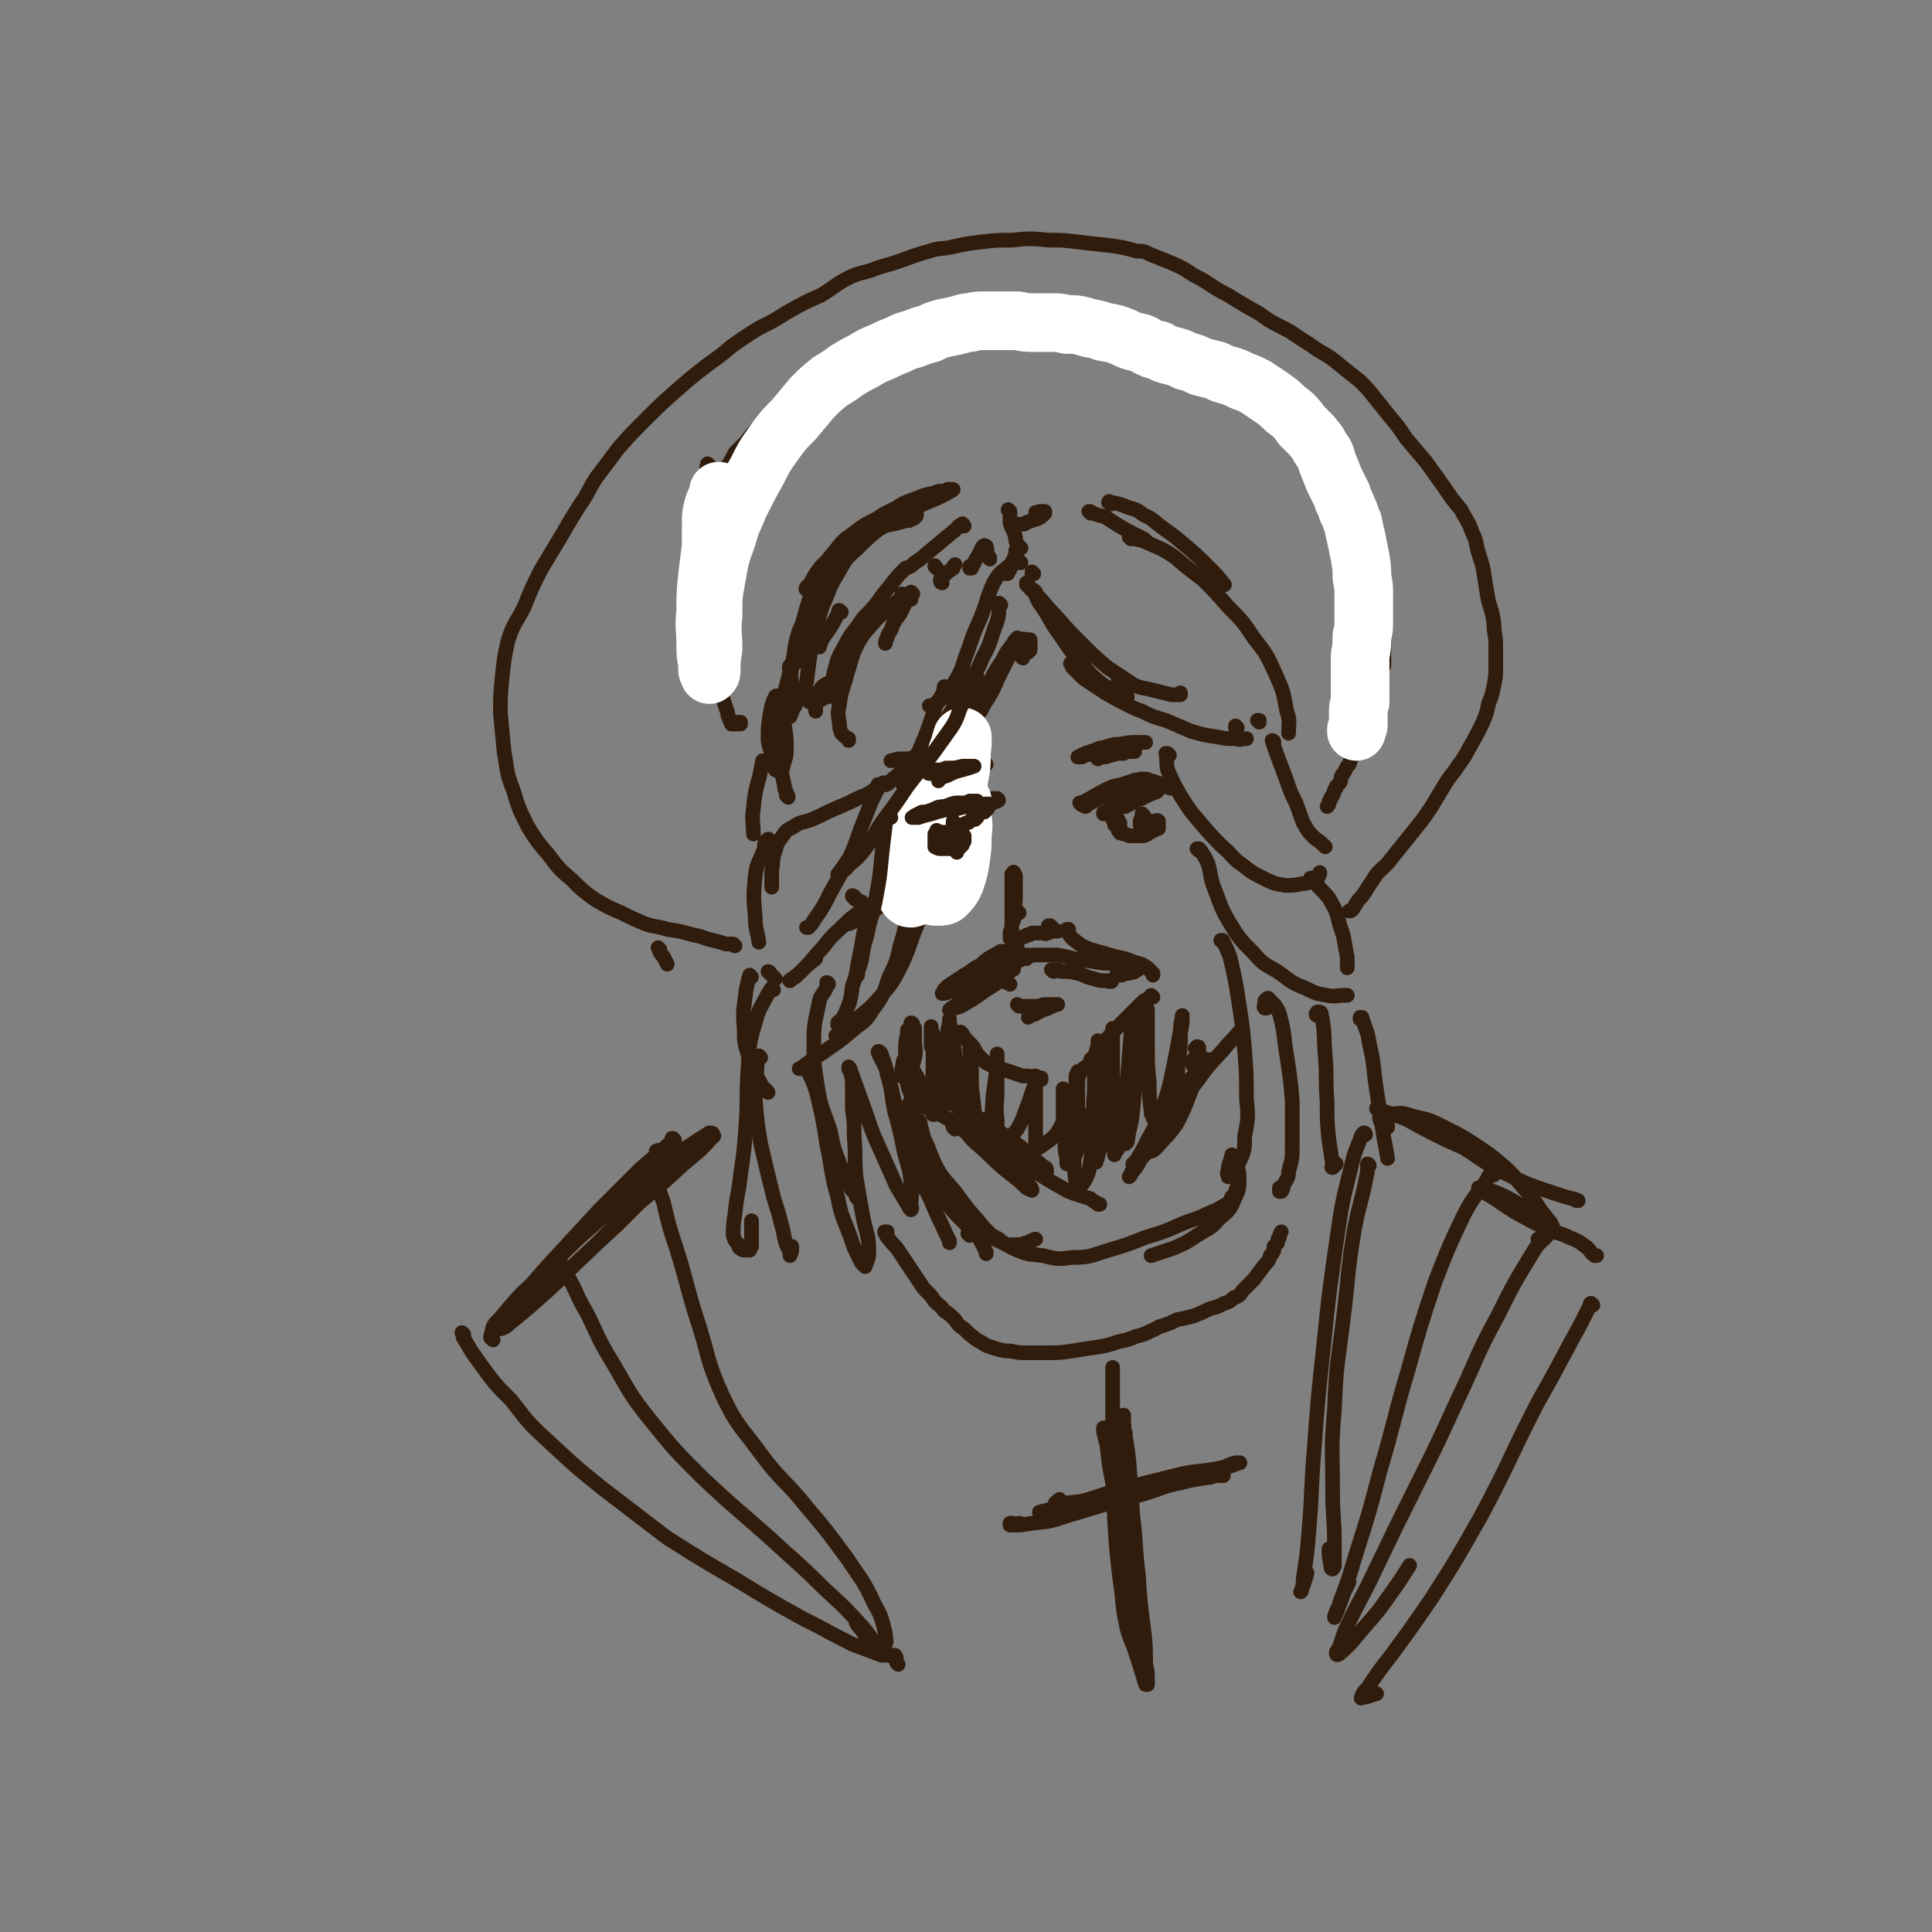 <svg viewBox='0 0 1054 1054' version='1.1' xmlns='http://www.w3.org/2000/svg' xmlns:xlink='http://www.w3.org/1999/xlink'><rect x="0" y="0" width="1054" height="1054" fill="#808080" stroke="none"/><g fill='none' stroke='rgb(48,28,12)' stroke-width='8' stroke-linecap='round' stroke-linejoin='round'><path d='M387,254c0,0 -1,-1 -1,-1 -1,3 0,4 -1,7 -1,7 -2,7 -2,14 -1,4 0,4 0,7 0,2 0,2 0,3 '/><path d='M404,395c0,0 -1,-1 -1,-1 0,0 1,0 1,0 0,0 -1,0 -1,0 -1,0 0,0 -1,1 0,0 0,0 -1,0 0,0 0,0 -1,0 0,0 0,0 -1,0 0,-1 0,0 0,-1 -1,-1 -1,-1 -1,-2 -1,-1 -1,-2 -1,-3 -1,-3 -1,-3 -2,-6 -1,-3 -1,-3 -2,-6 -1,-2 -1,-1 -1,-3 -2,-4 -1,-4 -2,-8 -1,-3 -1,-3 -2,-6 -1,-3 -1,-3 -2,-6 0,-3 0,-3 -1,-6 0,-4 0,-4 -1,-8 0,-4 0,-4 0,-7 0,-4 0,-4 0,-8 0,-3 0,-3 0,-6 0,-3 0,-3 0,-6 0,-2 0,-2 0,-4 0,-3 0,-3 0,-5 0,-4 0,-4 0,-8 1,-4 1,-4 2,-8 0,-3 1,-3 1,-7 1,-4 1,-4 2,-8 1,-3 2,-3 3,-7 1,-2 1,-2 2,-5 1,-3 1,-4 3,-7 2,-3 2,-3 4,-7 3,-3 3,-3 6,-6 3,-4 3,-4 7,-8 2,-2 2,-2 5,-5 2,-2 2,-2 5,-4 3,-2 3,-2 5,-5 4,-3 3,-3 7,-6 3,-3 3,-3 7,-6 3,-3 4,-3 7,-5 2,-2 2,-2 5,-4 2,-1 2,-1 5,-2 2,-2 2,-2 4,-3 3,-1 3,-1 6,-3 3,-1 3,-1 5,-2 2,-1 2,-1 5,-2 2,-1 2,-1 5,-2 2,0 2,0 4,-1 2,0 2,0 4,-1 2,0 2,0 5,-1 2,0 2,0 4,-1 3,-1 3,-1 6,-2 3,-1 3,-1 5,-1 2,-1 2,-1 4,-1 1,0 2,0 3,-1 2,0 2,0 3,0 2,0 2,0 4,0 2,0 2,0 5,-1 2,0 2,0 3,0 3,0 3,0 6,-1 2,0 2,0 5,0 3,-1 3,-1 5,-1 2,0 2,0 4,0 3,0 3,0 6,0 2,0 2,0 5,0 2,0 2,0 5,0 2,0 2,0 5,0 2,0 2,0 5,0 2,0 2,0 5,0 3,0 3,0 5,0 3,0 3,0 6,0 4,0 4,0 7,1 2,0 2,0 4,1 2,0 2,0 4,1 2,0 3,0 5,0 2,1 2,1 4,1 2,1 2,1 4,1 2,1 2,1 4,1 4,1 4,1 7,3 4,1 4,1 8,2 3,1 3,1 6,3 3,1 3,1 6,2 2,1 2,1 5,3 3,1 3,1 6,2 2,2 2,2 5,3 2,1 2,1 5,3 3,2 2,2 5,4 3,2 3,2 6,4 4,2 4,2 8,4 3,2 3,3 7,5 3,2 3,1 6,3 2,2 2,3 5,5 2,2 2,2 4,5 2,3 2,3 5,6 2,3 1,3 3,6 2,3 3,3 4,6 2,3 1,3 2,6 2,3 2,3 3,6 1,4 1,4 2,7 1,4 1,4 2,8 1,3 1,3 2,6 1,3 1,3 2,6 1,3 1,3 1,7 1,4 1,4 2,8 1,3 1,3 2,7 0,4 0,4 1,7 1,4 2,4 3,8 1,3 1,3 1,7 1,3 1,3 2,6 0,3 0,3 0,5 0,3 0,3 0,5 0,3 0,3 0,6 0,2 0,2 0,5 0,3 0,3 0,6 -1,2 -1,2 -1,4 -1,2 -1,2 -1,4 -1,2 -1,2 -1,4 -1,2 0,2 -1,4 0,2 0,2 -1,5 0,2 0,2 -1,4 -1,3 -1,3 -2,6 -1,2 -1,2 -2,5 -1,2 -1,2 -2,3 -1,2 -1,3 -2,4 0,2 0,2 -1,3 -1,2 -1,2 -2,3 -1,2 -1,2 -2,5 -1,1 -1,1 -2,3 -1,2 -1,2 -2,3 -1,2 0,2 -1,4 -1,1 -1,1 -2,2 0,1 0,1 -1,2 0,2 -1,2 -1,3 -1,1 -1,1 -1,2 -1,1 -1,1 -1,2 0,1 0,1 -1,2 '/><path d='M530,310c0,0 0,-1 -1,-1 0,0 1,0 0,0 0,1 0,1 0,1 0,0 0,0 0,0 1,-1 1,-1 2,-2 1,-2 1,-3 3,-5 0,-1 0,-1 1,-2 0,-1 0,-1 1,-2 0,-1 0,-1 1,-1 0,-1 0,0 1,0 1,3 0,3 1,6 1,0 1,0 1,1 '/><path d='M551,279c0,0 -1,0 -1,-1 0,0 1,1 1,1 0,0 0,0 0,1 0,2 0,2 0,5 1,4 2,4 3,8 0,2 0,2 1,4 '/><path d='M557,299c0,0 -1,-1 -1,-1 0,0 1,1 1,1 0,0 -1,0 -1,0 -1,0 -1,-1 -1,0 -1,1 -1,2 -1,4 -1,2 -1,2 -2,4 0,2 0,2 -1,3 0,1 0,1 -1,2 0,1 0,1 -1,1 '/><path d='M511,310c-1,-1 -1,-1 -1,-1 0,-1 0,0 0,0 '/><path d='M498,324c0,0 -1,-1 -1,-1 0,0 0,1 0,1 '/><path d='M497,327c-1,0 -1,-2 -1,-1 -2,2 -2,3 -4,7 -2,4 -3,4 -5,8 -1,4 -2,3 -3,7 -1,2 -1,2 -1,3 '/><path d='M493,325c0,0 -1,-1 -1,-1 0,0 1,0 1,1 -3,3 -4,3 -7,6 -4,4 -4,3 -8,7 -5,6 -6,6 -10,13 -4,8 -3,8 -6,17 -2,8 -3,8 -4,16 -1,5 -1,5 0,11 0,2 0,2 1,5 2,2 2,2 4,3 0,1 0,1 0,1 '/><path d='M514,318c0,0 -1,0 -1,-1 0,-1 0,-2 2,-3 2,-2 2,-2 5,-4 0,-1 0,-1 1,-2 '/><path d='M557,307c0,0 -1,-1 -1,-1 0,0 0,0 0,1 0,0 -1,0 -2,0 -2,1 -3,1 -5,3 -4,3 -4,3 -7,8 -4,9 -3,9 -7,19 -4,9 -4,9 -7,18 -3,7 -2,8 -6,15 -3,5 -3,5 -7,10 -2,2 -2,2 -5,4 -1,1 -1,1 -2,1 0,1 0,0 -1,0 0,0 0,0 0,0 '/><path d='M526,287c0,0 -1,-2 -1,-1 -3,1 -2,2 -5,4 -6,5 -6,5 -12,10 -4,3 -4,4 -9,7 -2,2 -2,2 -5,3 -1,1 -1,1 -2,2 -1,1 -1,1 -2,2 -4,5 -4,5 -8,10 -5,7 -5,7 -11,13 -5,8 -6,7 -10,15 -4,7 -4,7 -6,15 -1,4 -1,5 -1,10 0,2 1,2 2,4 '/><path d='M566,281c0,-1 -1,-1 -1,-1 0,-1 0,0 1,0 0,0 0,0 1,-1 1,0 1,0 2,0 0,0 1,0 1,0 0,1 0,1 0,1 -2,2 -2,2 -4,3 -3,1 -3,1 -6,2 -1,1 -1,1 -3,1 -1,0 -1,0 -3,0 '/><path d='M595,280c0,0 -1,-1 -1,-1 1,0 1,0 2,1 3,1 3,1 7,2 6,4 6,4 13,8 4,2 4,2 8,4 1,1 1,1 2,2 '/><path d='M606,275c-1,-1 -2,-1 -1,-1 0,-1 0,0 1,0 5,1 5,1 10,3 4,1 4,1 8,4 5,2 5,3 9,6 7,5 7,5 13,10 7,6 7,6 13,12 5,5 5,5 9,10 '/><path d='M617,294c0,-1 -1,-1 -1,-1 0,-1 0,0 1,0 1,0 1,0 2,1 5,1 5,1 9,3 7,3 7,3 13,7 7,6 7,6 15,12 7,7 7,7 14,15 8,8 8,8 14,17 7,9 7,9 12,20 4,9 4,9 6,20 2,6 1,6 1,12 '/><path d='M564,313c0,0 0,0 -1,-1 0,0 0,1 0,1 '/><path d='M565,323c0,0 -2,-1 -1,-1 1,3 1,3 3,7 6,8 5,9 11,17 6,9 6,9 13,17 4,5 4,5 10,10 3,2 3,2 7,4 1,0 1,0 2,0 '/><path d='M615,380c0,0 0,0 -1,-1 0,0 1,1 1,1 0,0 0,0 0,0 0,0 0,0 0,0 -1,-4 -1,-4 -3,-7 -1,-1 -1,-1 -2,-2 '/><path d='M561,319c0,0 -1,-1 -1,-1 0,0 1,1 1,1 0,0 -1,0 -1,0 0,0 0,0 0,0 0,0 0,0 0,0 2,2 2,2 5,5 6,6 5,6 11,12 7,8 7,8 14,15 7,7 7,7 14,13 6,4 6,4 12,8 3,2 3,2 6,3 5,1 5,1 9,2 4,1 4,1 8,2 2,0 2,0 3,0 1,0 1,0 2,0 0,0 0,-1 0,-1 '/><path d='M585,363c0,0 0,0 -1,-1 0,0 1,1 1,1 0,0 0,1 0,1 3,3 3,3 6,6 6,4 6,4 12,8 7,4 7,4 13,7 4,2 4,2 7,3 6,3 6,3 13,5 7,3 7,3 14,6 7,2 7,2 14,3 5,1 5,1 10,1 3,1 3,0 5,0 0,0 0,0 1,0 '/><path d='M687,394c0,-1 -1,-1 -1,-1 0,0 1,0 1,0 '/><path d='M675,397c0,0 -1,-1 -1,-1 0,0 0,1 0,1 '/><path d='M638,412c0,0 -1,-1 -1,-1 0,0 0,0 0,0 0,0 0,0 0,0 0,0 0,0 -1,0 0,0 0,0 0,0 1,4 0,5 1,9 3,7 3,7 7,14 5,8 5,8 11,15 6,7 6,7 12,13 6,5 5,6 11,10 5,4 5,4 11,7 6,3 6,3 12,4 5,0 5,0 10,-1 3,0 3,-1 6,-2 1,-1 1,-1 2,-1 0,-1 0,-1 1,-2 0,0 0,0 0,-1 '/><path d='M695,405c0,-1 -1,-1 -1,-1 0,0 0,0 0,0 1,3 1,3 2,6 3,8 3,8 6,16 2,6 2,6 5,12 2,5 2,6 4,11 2,3 2,4 5,7 3,3 3,2 6,5 1,1 1,1 1,1 '/><path d='M654,464c0,0 -1,-1 -1,-1 0,0 0,0 1,0 0,0 0,0 0,0 0,1 1,1 1,1 2,3 2,3 4,7 2,7 1,8 4,15 3,8 3,9 7,16 6,10 6,10 14,18 5,6 6,6 13,10 7,5 7,6 15,9 6,3 6,3 12,4 5,1 5,0 9,0 1,0 1,0 2,0 '/><path d='M716,480c0,0 0,-1 -1,-1 0,0 1,0 1,0 0,1 0,1 1,2 4,5 4,4 8,9 4,7 4,7 6,15 3,8 2,8 4,17 0,3 0,3 0,6 '/><path d='M516,376c0,-1 -1,-1 -1,-1 0,0 0,0 1,0 0,0 0,0 0,0 0,0 -1,-1 -1,0 0,0 1,0 0,1 -1,4 -2,4 -4,8 -3,8 -3,9 -6,17 -3,7 -3,7 -6,15 -2,4 -2,4 -4,8 -1,1 -1,1 -2,3 0,0 -1,1 -1,0 1,-1 1,-2 2,-5 3,-4 4,-4 7,-8 '/><path d='M459,334c-1,0 -1,-1 -1,-1 -1,0 0,0 0,0 -4,8 -4,8 -9,15 -1,2 -1,2 -2,5 '/><path d='M441,322c-1,0 -2,-1 -1,-1 0,-1 0,-1 1,-1 3,-5 3,-6 7,-11 5,-5 5,-5 11,-10 5,-4 6,-4 12,-7 5,-3 5,-3 11,-5 4,-1 5,-1 9,-2 3,-1 3,-1 5,-1 1,-1 1,-1 2,-1 0,0 1,0 1,-1 1,0 1,-1 1,-1 0,-1 0,-1 0,-2 0,0 0,0 0,-1 0,-1 0,-1 0,-1 -3,-1 -4,-1 -7,0 -6,1 -6,1 -11,4 -7,4 -7,3 -14,8 -6,5 -7,4 -12,11 -7,8 -6,8 -11,18 -4,10 -4,10 -7,21 -2,8 -2,8 -3,17 -1,2 -1,2 -1,5 -1,0 -1,1 -1,1 2,-1 3,-1 4,-3 4,-7 4,-7 7,-13 3,-8 2,-8 5,-16 4,-9 3,-9 8,-17 4,-7 4,-8 10,-13 6,-6 6,-6 12,-11 7,-4 7,-4 14,-8 6,-4 6,-4 13,-7 5,-2 5,-2 9,-4 2,-1 2,-1 3,-2 1,0 1,0 2,-1 0,0 0,0 0,0 0,0 0,0 0,0 -1,0 -2,0 -3,0 -2,1 -2,1 -5,1 -5,2 -5,1 -10,3 -7,3 -7,2 -13,6 -6,3 -7,3 -13,8 -6,4 -7,4 -11,10 -7,8 -7,9 -12,18 -4,10 -4,11 -6,21 -3,12 -3,12 -5,23 -1,7 -1,7 -2,15 -1,3 0,3 0,7 0,1 -1,2 0,2 1,1 1,2 2,2 4,0 4,0 7,-2 3,-1 3,-1 4,-3 1,-1 1,-1 1,-2 0,-1 1,-1 0,-2 -1,-1 -2,-1 -3,-1 -2,1 -3,2 -4,4 -2,2 -2,3 -2,5 -1,3 0,3 0,6 '/><path d='M546,330c0,0 -1,-1 -1,-1 0,0 0,0 1,1 0,0 0,0 0,0 0,0 -1,-1 -1,-1 0,0 1,1 0,1 0,5 0,5 -1,9 -4,10 -3,11 -8,20 -4,10 -5,9 -11,18 -5,8 -4,9 -10,17 -5,7 -6,7 -11,13 -5,6 -5,6 -10,11 -3,4 -3,4 -7,7 -1,1 -1,1 -2,2 -1,1 -1,1 -2,1 0,0 0,0 0,0 '/><path d='M558,359c0,0 0,-1 -1,-1 0,0 1,0 1,0 0,0 0,0 0,0 0,0 0,0 0,-1 1,0 1,0 2,-1 1,0 1,0 1,-1 1,0 1,0 1,-1 0,-1 0,-1 0,-1 0,-1 0,-1 0,-1 0,0 0,0 0,-1 0,0 0,0 0,0 0,0 0,0 0,-1 0,0 0,0 0,0 0,0 0,0 0,0 0,-1 0,-1 0,-1 0,0 0,0 0,0 -1,0 -1,0 -1,0 -2,0 -3,-1 -4,0 -4,4 -4,5 -7,10 -3,6 -3,6 -6,12 -2,5 -2,5 -5,10 -2,3 -2,3 -4,7 -1,0 -1,0 -2,1 -1,0 -1,0 -1,0 0,-2 0,-3 1,-6 3,-6 3,-5 7,-11 3,-6 3,-6 7,-12 2,-4 2,-4 5,-8 1,-1 1,-2 2,-3 0,0 0,0 1,-1 0,0 0,0 0,0 0,0 0,0 0,0 -1,1 -1,1 -2,3 -1,3 -1,3 -3,6 -2,4 -2,4 -4,9 -3,4 -3,4 -5,9 -4,6 -4,7 -8,13 -4,5 -5,5 -9,10 -5,5 -6,5 -11,10 -5,4 -5,4 -9,9 -2,2 -2,1 -4,3 -1,1 -1,1 -1,1 -1,0 -1,0 -1,0 2,-1 2,-1 4,-2 0,0 0,0 0,0 '/><path d='M498,415c0,-1 -1,-1 -1,-1 0,-1 1,0 0,0 -2,0 -2,0 -5,0 -3,0 -3,0 -5,1 0,0 0,0 -1,0 '/><path d='M449,325c0,0 -1,-1 -1,-1 0,0 1,1 1,1 -2,2 -3,2 -4,4 -5,8 -6,8 -9,15 -3,9 -2,10 -4,19 -1,7 0,7 0,15 -1,5 -1,5 -1,9 0,2 0,2 0,3 0,0 0,1 0,1 1,-2 1,-3 2,-5 1,-1 1,-1 1,-2 '/><path d='M432,364c0,0 -1,-1 -1,-1 -1,1 0,2 0,3 -2,8 -2,8 -4,16 -1,9 0,9 -1,18 0,6 0,6 0,12 0,3 0,3 0,5 0,1 0,1 0,2 0,0 1,1 1,0 1,-5 2,-5 2,-10 0,-6 0,-7 -1,-13 -1,-6 -1,-6 -2,-12 0,-2 -1,-2 -2,-3 0,-1 0,-2 -1,-1 -2,4 -2,5 -3,10 -1,7 -1,7 -1,14 1,6 2,5 3,11 0,2 0,2 1,4 0,0 0,0 0,1 1,0 1,1 1,0 1,-3 1,-3 2,-7 1,-5 0,-5 0,-9 0,-2 0,-2 0,-4 0,-1 0,-1 0,-1 0,3 0,3 0,7 0,7 0,7 0,14 1,4 1,4 2,9 0,1 0,2 1,3 0,1 0,1 0,2 1,0 1,0 1,1 '/><path d='M527,408c0,0 -1,-1 -1,-1 0,0 0,0 0,0 0,0 0,0 0,1 0,2 0,2 0,4 -2,7 -3,7 -5,14 -2,8 -2,8 -5,16 -3,9 -3,9 -8,17 -4,7 -4,7 -9,13 -5,7 -5,7 -10,13 -6,6 -5,7 -11,11 -5,4 -5,3 -10,6 -2,1 -3,1 -5,2 0,0 0,0 0,0 0,0 0,0 0,0 '/><path d='M483,428c0,-1 -1,-1 -1,-1 0,0 0,0 0,0 -1,2 -2,2 -4,3 -4,3 -4,3 -9,5 -6,3 -6,3 -13,6 -7,3 -6,3 -13,6 -5,2 -6,1 -10,4 -4,2 -4,2 -6,5 -3,4 -3,4 -4,8 -2,5 -1,6 -2,11 0,5 0,5 0,9 '/><path d='M420,531c0,0 -1,-1 -1,-1 1,0 1,1 2,2 1,1 1,1 2,2 '/><path d='M478,494c0,-1 -1,-1 -1,-1 0,-1 0,0 0,0 -2,2 -3,1 -6,3 -7,5 -7,5 -13,11 -7,6 -6,7 -12,13 -5,6 -5,6 -10,11 -2,2 -2,2 -4,3 -1,1 -2,1 -1,1 2,-2 3,-2 6,-5 4,-4 4,-4 8,-7 '/><path d='M471,493c0,0 -1,-1 -1,-1 0,0 0,0 0,0 -1,0 -1,0 -2,-1 -1,0 -1,0 -2,-1 0,0 0,0 -1,-1 0,0 0,0 0,0 0,-1 0,0 1,0 '/><path d='M519,466c0,0 -1,-1 -1,-1 0,0 0,1 0,1 0,0 0,-1 0,-1 0,0 0,0 0,0 '/><path d='M518,454c0,0 -1,-1 -1,-1 0,0 1,1 1,1 -1,4 -1,4 -2,7 -4,10 -4,10 -7,20 -5,11 -4,11 -8,22 -5,12 -4,12 -9,23 -5,10 -5,10 -12,18 -6,7 -7,7 -14,13 -4,3 -4,3 -8,6 -1,1 -1,1 -2,2 0,0 0,0 0,0 '/><path d='M505,481c0,-1 -1,-1 -1,-1 0,0 0,0 0,0 0,0 -1,0 -1,1 -2,2 -1,2 -3,5 -2,6 -3,6 -4,12 -3,9 -2,9 -5,18 -2,9 -2,9 -6,17 -3,9 -3,10 -9,18 -4,7 -5,6 -12,12 -6,5 -6,5 -12,9 -5,4 -5,3 -10,7 -3,2 -3,2 -5,4 0,0 0,0 -1,0 '/><path d='M410,533c0,0 -1,-1 -1,-1 -1,3 -1,4 -2,8 -1,10 -2,10 -1,21 0,8 0,8 3,17 2,6 2,6 6,13 1,3 2,2 4,5 '/><path d='M420,459c-1,-1 -1,-2 -1,-1 -2,1 -2,2 -2,5 -3,8 -4,7 -5,15 -1,11 -1,11 0,22 0,7 1,7 2,14 '/><path d='M417,416c0,0 -1,-1 -1,-1 0,0 0,0 0,0 -2,13 -4,13 -5,26 -1,7 0,7 0,14 '/><path d='M452,537c0,0 0,-1 -1,-1 0,0 1,1 0,2 -1,4 -3,4 -4,8 -2,11 -3,11 -3,21 0,13 0,13 2,26 2,12 3,12 7,24 2,10 2,10 6,20 2,5 2,5 5,11 1,2 2,2 3,4 0,1 0,1 1,2 0,0 0,0 1,0 0,0 0,0 0,0 0,0 0,0 0,0 '/><path d='M422,540c0,0 -1,-1 -1,-1 -1,1 -1,2 -2,3 -4,8 -5,8 -7,16 -4,13 -3,13 -4,26 -1,15 0,15 -1,29 -1,14 -1,14 -3,28 -1,10 -2,10 -3,21 -1,6 -1,6 -1,12 1,3 1,3 3,5 0,1 0,2 1,2 1,1 1,1 2,1 1,0 1,0 2,0 0,0 1,0 1,0 0,-1 0,-1 1,-2 0,-2 0,-2 0,-3 0,-2 0,-2 0,-4 0,-1 0,-1 0,-3 0,-2 0,-2 0,-4 '/><path d='M415,577c0,0 -1,-1 -1,-1 0,0 0,0 0,0 0,2 0,1 -1,3 0,10 -1,10 -1,20 1,13 1,13 3,25 3,13 3,13 6,25 2,9 3,9 5,18 2,6 1,6 3,12 1,2 1,2 2,4 0,1 0,1 0,2 0,0 0,0 0,0 0,0 0,0 0,0 0,0 0,0 0,0 1,-2 1,-3 1,-5 '/><path d='M442,585c0,0 -1,-1 -1,-1 0,0 0,1 0,1 0,0 0,0 0,0 0,0 0,0 0,0 3,6 3,6 5,13 3,13 3,13 5,26 3,14 2,15 6,29 2,11 3,11 7,22 2,6 2,6 5,12 1,2 1,2 2,3 1,1 1,1 1,1 1,-3 2,-4 2,-8 0,-9 -1,-9 -3,-18 -2,-11 -2,-11 -4,-23 -1,-11 0,-11 -1,-22 0,-8 0,-8 -1,-15 0,-6 0,-6 0,-12 0,-4 0,-4 -1,-8 0,-1 -1,-1 -1,-2 0,-1 0,-1 0,-1 0,0 1,1 1,2 4,11 4,11 8,22 4,12 4,12 9,23 4,9 4,9 8,18 3,5 3,5 6,10 1,1 1,1 1,2 1,1 1,1 1,1 1,-1 0,-1 0,-2 0,-7 1,-7 0,-13 -1,-9 -2,-9 -4,-18 -2,-10 -2,-10 -5,-21 -2,-10 -1,-10 -4,-20 -1,-5 -1,-5 -3,-10 0,-1 0,-1 -1,-2 0,0 -1,-1 -1,0 2,5 3,5 5,11 4,14 3,15 8,29 4,13 4,13 9,26 4,10 5,10 9,20 3,7 3,6 6,13 1,2 1,2 2,4 0,1 0,1 0,1 '/><path d='M667,514c0,0 -1,-1 -1,-1 0,0 0,0 0,0 1,0 1,0 1,0 0,0 0,0 0,0 2,4 2,4 4,9 3,13 3,13 5,26 2,13 2,13 3,25 1,13 1,13 1,26 1,11 1,11 -1,21 0,7 0,8 -3,14 -1,3 -1,3 -3,5 -1,1 -1,1 -2,2 0,1 -1,1 -1,1 0,-1 -1,-2 0,-3 0,-4 1,-4 2,-9 '/><path d='M691,550c-1,0 -1,-1 -1,-1 -1,0 0,1 0,1 0,-1 0,-2 0,-4 0,0 0,0 1,-1 0,0 1,-1 1,0 3,3 4,3 6,8 3,11 2,11 4,23 2,13 2,13 3,25 0,11 0,11 0,23 0,8 0,8 -2,15 0,4 -1,4 -3,8 0,1 0,2 -1,3 0,0 -1,0 -1,0 0,0 0,-1 0,-2 '/><path d='M719,554c-1,0 -1,0 -1,-1 0,0 0,0 0,0 1,0 0,-1 1,-1 1,0 2,0 2,2 2,10 1,11 2,22 1,13 0,13 1,25 0,11 0,11 1,21 1,7 1,6 2,13 0,1 -1,2 0,2 0,0 1,-1 2,-2 '/><path d='M743,556c0,0 -1,-1 -1,-1 0,0 0,1 0,1 0,0 1,-1 1,-1 2,7 3,7 4,14 3,13 2,13 4,26 2,13 2,13 4,26 1,5 1,5 2,11 '/><path d='M527,533c-1,0 -1,-1 -1,-1 0,0 0,1 0,1 0,0 0,0 0,0 3,-1 3,-1 6,-1 4,0 4,0 8,0 3,0 3,1 6,2 2,0 2,1 3,2 1,0 1,0 2,1 0,0 0,0 0,0 0,0 0,0 0,0 '/><path d='M534,535c0,-1 0,-1 -1,-1 0,-1 1,0 0,0 0,0 0,0 -1,0 -1,0 -1,0 -1,0 -1,0 -1,0 -1,0 0,0 0,0 0,0 1,-1 1,-1 2,-1 2,0 2,0 4,0 1,0 1,1 2,0 1,0 1,0 2,0 0,0 0,-1 0,-1 -1,0 -1,0 -2,-1 0,0 0,0 -1,-1 0,0 -1,0 0,0 1,1 2,1 3,1 1,0 1,0 2,0 '/><path d='M599,414c0,0 -1,-1 -1,-1 0,0 1,0 1,0 2,0 2,0 4,0 3,-1 3,-1 7,-2 2,0 2,0 3,0 2,-1 2,-1 3,-1 1,0 1,0 2,0 1,0 1,0 1,0 0,0 0,0 0,0 0,0 0,0 0,0 -1,0 -1,0 -1,0 -1,0 -1,0 -2,0 -3,0 -3,0 -5,0 -4,0 -4,0 -7,0 -4,0 -4,1 -7,1 -2,1 -2,0 -5,1 -1,0 -1,1 -2,1 -1,0 -1,0 -2,0 0,0 0,0 0,0 2,-1 2,-1 4,-2 3,-1 3,-1 6,-2 2,-1 2,-1 4,-1 2,-1 2,-1 3,-1 3,-1 3,-1 6,-1 5,-1 5,-1 9,-1 2,0 2,0 5,0 '/><path d='M592,440c0,0 0,0 -1,-1 0,0 1,1 1,1 1,0 1,-1 1,-1 4,-2 4,-2 7,-4 3,-1 3,-1 5,-3 2,0 2,0 3,-1 1,0 2,0 3,0 1,0 1,0 2,0 1,0 1,0 2,0 1,0 1,0 3,0 1,0 1,0 1,0 1,0 1,0 1,0 0,0 1,0 1,0 -1,0 -1,0 -2,0 -2,0 -2,0 -4,0 -1,0 -1,0 -2,0 '/><path d='M590,439c0,0 -1,-1 -1,-1 0,0 0,0 1,0 0,0 0,0 0,0 0,1 -1,0 -1,0 0,0 1,0 1,0 2,-1 2,-1 4,-2 5,-3 5,-3 9,-5 4,-2 4,-2 9,-3 3,-1 3,-1 6,-2 2,-1 2,0 4,-1 1,0 1,0 2,0 2,0 2,0 3,1 2,0 2,0 4,1 2,0 2,1 4,2 1,0 1,0 2,0 1,1 1,1 2,1 1,0 1,0 1,0 0,0 0,0 1,0 '/><path d='M608,439c0,0 0,-1 -1,-1 0,0 1,1 1,1 0,0 0,0 0,0 3,-1 3,-1 7,-2 4,-2 4,-2 9,-4 3,-1 3,-1 5,-2 1,0 1,0 2,0 0,0 1,0 1,0 0,0 -1,1 -1,1 -3,1 -3,1 -5,2 -2,1 -2,1 -4,2 -1,0 -1,0 -3,1 -1,0 -1,0 -1,1 -1,0 -1,0 -2,1 -1,0 -1,0 -2,1 -2,0 -2,0 -5,1 -1,1 -2,0 -3,1 -2,0 -2,0 -3,1 -1,0 -1,0 -1,1 '/><path d='M611,449c0,0 -1,-1 -1,-1 0,0 0,0 0,0 1,0 1,0 0,0 0,0 0,0 0,0 0,0 0,0 -1,-1 0,0 0,0 0,-1 -1,0 -1,0 -1,-1 -1,0 -1,0 -1,0 -1,0 -1,0 -1,0 0,0 0,0 0,0 0,0 0,0 0,0 0,0 -1,-1 -1,-1 0,1 1,1 2,2 0,1 0,1 1,2 1,2 1,2 1,3 1,1 1,1 1,2 1,1 1,1 1,1 0,0 0,0 0,0 0,1 0,0 0,0 0,-1 0,-1 0,-2 0,-1 0,-1 -1,-2 0,-1 0,-1 0,-3 -1,0 -1,0 -1,-1 -1,0 -1,0 -1,-1 0,0 0,0 -1,0 0,0 0,0 0,0 0,1 0,1 0,2 1,1 1,1 1,3 1,0 1,0 1,1 1,1 1,1 1,1 0,1 0,1 0,1 0,0 0,0 0,0 0,-1 0,-1 0,-1 0,0 0,0 0,-1 0,0 0,0 0,0 0,0 0,0 0,0 0,0 0,0 0,0 1,1 1,1 1,1 0,1 0,1 1,2 0,0 0,0 1,1 1,0 1,0 3,1 1,0 1,0 2,0 2,0 2,0 3,0 1,0 1,0 2,0 1,0 1,0 3,-1 0,0 0,0 1,-1 1,0 1,0 2,-1 1,0 1,0 2,-1 0,0 0,0 1,0 0,-1 0,-1 0,-1 0,-1 0,-1 0,-1 0,-1 0,-1 0,-1 0,0 0,0 0,-1 0,0 0,0 0,0 0,0 0,0 0,0 0,0 0,0 0,0 -1,-1 -1,0 -1,0 0,0 0,0 -1,0 0,0 0,0 0,0 -1,0 -1,0 -2,0 0,0 0,1 -1,1 -1,0 -1,0 -2,1 -1,0 -1,0 -1,0 -1,0 -1,0 -1,0 -1,0 -1,0 -1,0 0,-1 0,-1 0,-2 0,-1 1,-1 1,-2 0,-1 0,-1 0,-1 0,-1 0,-1 0,-1 0,0 0,0 0,1 1,0 1,1 1,1 0,1 0,1 0,1 0,0 0,0 0,1 0,0 0,0 0,0 0,-1 0,-1 0,-1 0,0 0,0 0,-1 0,0 0,0 0,-1 0,0 0,0 0,0 -1,1 -1,1 -1,2 0,0 0,0 0,1 0,1 0,1 0,2 0,0 0,0 0,0 0,1 0,1 0,1 0,0 0,0 0,1 0,0 0,0 0,0 '/><path d='M537,417c0,0 -1,0 -1,-1 0,0 1,1 1,1 0,0 0,0 0,0 1,0 1,0 1,0 0,0 0,0 0,0 -2,1 -2,1 -5,3 -3,2 -3,1 -7,3 -1,1 -1,2 -3,3 '/><path d='M518,443c0,0 -1,-1 -1,-1 0,0 0,0 0,0 1,-1 1,-1 2,-1 1,-1 1,-1 2,-2 2,-1 2,-1 4,-2 2,0 2,0 4,-1 1,0 2,0 3,0 3,0 3,0 5,0 2,0 2,0 3,0 1,0 2,-1 3,0 1,0 1,-1 1,0 1,0 1,1 0,1 -4,2 -5,2 -9,3 -4,2 -4,2 -7,3 -2,0 -2,1 -4,1 -1,0 -1,0 -3,0 -1,0 -1,1 -2,0 -2,0 -2,0 -3,-1 0,-1 0,-1 -1,-2 0,0 0,0 -1,-1 0,0 0,0 0,-1 0,0 0,0 0,0 0,-1 0,-1 1,-1 1,-1 1,-1 2,-1 2,0 2,0 4,-1 1,0 1,0 2,0 2,0 2,0 3,0 1,0 1,0 2,0 0,0 0,0 0,-1 1,0 1,0 2,0 0,-1 1,-1 1,-1 1,0 1,0 2,0 1,0 1,0 1,0 1,0 1,0 1,0 0,0 0,0 0,0 0,1 0,1 0,1 0,1 -1,0 -1,0 -1,0 -1,0 -2,1 -1,0 -1,0 -3,0 -2,1 -2,1 -5,1 -3,1 -3,1 -6,2 -2,1 -2,0 -4,1 -1,1 -1,1 -2,2 -1,1 -1,1 -3,2 0,0 -1,0 -1,1 -1,0 -1,0 -1,1 0,0 0,0 -1,0 0,0 0,0 0,0 1,0 0,0 0,0 0,0 0,0 0,0 0,0 0,0 0,0 0,0 0,0 1,0 0,0 0,0 1,0 0,0 0,0 0,0 '/><path d='M523,439c0,0 -1,-1 -1,-1 0,0 0,0 0,1 0,0 0,0 0,0 '/><path d='M525,439c0,0 0,-1 -1,-1 0,0 1,0 1,1 0,0 0,0 1,0 1,0 1,-1 2,0 2,0 2,0 3,0 1,1 1,1 1,1 '/><path d='M516,453c0,-1 0,-1 -1,-1 0,0 1,0 0,0 0,1 0,1 0,1 -1,0 -1,0 -1,1 -1,0 -1,0 -1,0 -1,1 -1,1 -1,1 0,1 0,1 0,1 0,0 0,0 0,1 0,0 0,0 0,1 0,1 0,1 1,2 0,0 0,0 0,1 1,0 1,0 1,1 1,0 1,0 1,1 1,0 1,0 1,1 1,0 1,0 2,0 1,1 1,0 2,0 2,0 2,0 4,0 2,0 2,1 4,0 1,0 1,0 2,0 1,0 1,0 2,-1 '/><path d='M532,452c0,0 -1,-1 -1,-1 0,0 0,0 0,0 0,0 0,0 0,0 0,0 0,0 0,0 0,1 0,0 -1,0 0,0 1,0 1,1 0,1 0,1 0,1 0,0 0,0 0,1 0,0 0,0 0,0 0,1 0,0 0,0 0,-1 0,-1 0,-2 1,-2 1,-2 1,-3 0,-1 0,-1 0,-2 0,-1 0,-1 0,-1 0,0 0,0 0,1 0,0 0,0 0,1 0,1 0,1 0,2 0,0 0,0 0,0 0,0 0,0 0,0 -1,0 -1,0 -1,0 -3,1 -3,1 -5,2 -2,0 -2,0 -3,1 -1,1 -1,1 -2,2 0,1 -1,1 -1,2 1,1 1,1 2,2 1,0 1,0 1,0 '/><path d='M556,498c0,0 -1,-1 -1,-1 0,0 0,1 0,1 0,0 0,0 0,0 0,0 0,0 -1,-1 0,0 0,0 -1,-1 0,-4 0,-4 -1,-8 0,-3 0,-3 0,-6 0,-2 0,-2 0,-3 0,-1 0,-1 0,-2 1,-1 1,-2 1,-1 0,0 1,1 1,2 0,6 0,6 0,12 0,4 -1,4 -1,8 0,1 0,1 0,2 0,1 0,1 0,2 0,0 0,0 0,0 0,-3 0,-3 0,-7 0,-4 0,-4 0,-8 0,-3 0,-3 1,-6 0,-1 0,-1 0,-1 0,-1 0,-2 0,-2 -1,0 -1,1 -1,2 0,4 0,4 -1,8 0,4 0,4 0,7 0,2 0,2 0,3 0,1 0,1 0,3 0,0 0,0 0,1 0,1 0,1 0,2 0,2 0,2 0,3 -1,1 -1,1 -1,3 0,1 0,1 0,2 0,0 0,0 0,0 0,0 0,0 0,0 1,1 0,0 0,0 0,0 0,0 0,0 1,1 1,0 1,0 1,0 1,1 2,0 1,0 1,0 2,0 2,-1 2,-1 3,-1 1,-1 1,-1 2,-1 1,0 1,0 2,-1 1,0 1,0 1,0 0,0 0,0 0,0 1,0 1,0 1,0 1,0 1,0 1,0 1,0 1,0 1,0 0,0 0,0 1,0 0,0 0,0 1,0 0,0 0,0 1,0 0,0 0,1 1,0 0,0 0,0 1,0 0,-1 0,-1 0,-1 0,-1 0,-1 0,-2 0,0 0,0 0,0 0,-1 0,-1 0,-1 0,0 0,0 1,0 0,0 0,0 0,0 1,1 0,1 1,1 0,1 0,1 0,1 0,0 0,0 1,1 0,0 0,0 0,0 0,0 0,0 1,0 0,0 0,0 1,0 '/><path d='M555,517c-1,0 -1,-1 -1,-1 -1,0 0,0 0,1 -1,0 -1,0 -2,0 -2,2 -2,2 -5,3 -3,2 -3,2 -7,4 -4,2 -4,2 -8,4 -4,3 -4,3 -9,6 -3,2 -3,2 -6,4 -1,1 -1,1 -2,2 0,1 -1,2 -1,2 1,0 2,0 4,-1 6,-2 6,-2 11,-6 5,-2 5,-2 9,-5 3,-3 3,-3 6,-6 2,-1 2,-1 4,-3 0,0 0,0 1,-1 0,0 0,0 0,0 -1,-1 -2,-1 -3,-1 -3,2 -4,2 -7,4 -4,3 -4,4 -7,7 -2,1 -2,1 -3,3 -1,1 -2,1 -2,1 0,1 1,1 2,1 0,0 0,-1 1,-1 '/><path d='M583,508c0,0 -1,-1 -1,-1 0,0 1,0 1,0 0,0 0,0 0,1 0,1 -1,1 0,1 1,2 1,2 2,3 5,4 5,4 10,6 7,2 7,2 14,4 5,1 5,1 10,3 4,1 4,1 7,3 1,1 1,1 2,2 0,0 0,0 1,1 0,0 0,0 0,1 '/><path d='M560,523c-1,0 -1,-1 -1,-1 -1,0 0,0 0,0 0,1 -1,1 -1,1 -4,2 -4,2 -7,4 -6,4 -6,4 -12,8 -6,4 -6,4 -11,9 -4,2 -4,2 -7,5 -1,0 -1,1 -2,1 -1,1 -1,1 -1,1 2,-1 3,-1 6,-2 7,-4 7,-4 14,-9 5,-3 5,-3 10,-7 2,-2 2,-2 4,-4 1,0 1,0 1,-1 0,0 0,0 0,0 -4,2 -4,3 -8,5 -4,4 -4,4 -8,7 -2,1 -2,1 -3,2 -1,1 -1,1 -1,1 0,0 0,0 0,0 '/><path d='M561,522c0,0 -1,-1 -1,-1 0,0 0,0 1,0 1,1 1,0 3,0 3,0 3,0 6,0 4,0 4,0 7,0 5,1 5,1 9,2 7,1 7,1 13,2 6,1 6,0 11,1 3,0 3,0 7,0 1,0 1,0 3,0 1,0 1,0 1,1 1,0 1,1 0,1 0,1 0,1 -2,2 -1,1 -1,0 -3,1 -2,0 -2,0 -4,1 -1,0 -1,0 -3,0 '/><path d='M575,530c-1,0 -1,-1 -1,-1 -1,0 0,0 0,0 0,0 0,0 0,0 0,0 0,0 1,0 2,0 2,0 4,1 5,0 5,0 9,1 4,1 4,2 9,3 3,1 3,1 6,1 0,0 0,0 1,0 1,1 1,0 2,0 0,0 0,0 0,0 0,0 0,0 0,0 1,1 0,0 0,0 '/><path d='M556,549c0,0 0,0 -1,-1 0,0 1,1 1,1 0,0 0,0 0,0 0,0 0,0 0,0 1,0 1,0 1,0 1,0 1,0 2,0 4,0 4,0 8,0 1,0 1,-1 3,-1 2,0 2,0 3,0 1,0 1,0 2,0 1,0 1,0 2,0 0,0 -1,0 -1,0 -4,2 -4,2 -7,3 -2,1 -2,1 -4,2 -1,1 -1,0 -3,1 0,0 0,0 -1,1 '/><path d='M525,564c0,0 -1,-1 -1,-1 0,0 0,0 1,1 1,2 1,2 3,4 3,3 3,3 5,7 2,2 2,2 4,4 1,1 1,1 2,1 1,1 1,1 2,1 1,1 1,1 2,1 1,0 1,0 1,0 0,0 0,0 1,0 1,0 0,1 1,1 3,1 3,1 6,2 3,1 3,1 6,2 2,0 2,0 3,0 2,1 2,0 4,0 1,1 1,1 3,1 0,0 0,1 0,1 '/><path d='M629,544c0,0 -1,0 -1,-1 0,0 0,1 0,1 -2,1 -2,1 -4,2 -5,5 -5,5 -10,10 -6,6 -6,6 -12,13 -3,3 -3,4 -5,7 -1,1 -1,1 -2,2 0,0 0,1 0,1 2,-1 3,-1 5,-2 0,-1 0,-1 1,-1 0,-1 0,-1 0,-1 -2,1 -2,2 -5,4 -2,2 -2,2 -5,4 -1,1 -1,1 -2,3 0,0 0,0 0,0 '/><path d='M495,582c0,0 -1,-1 -1,-1 0,0 0,0 0,1 1,4 0,4 1,9 1,5 2,5 3,9 0,2 0,2 1,3 0,1 0,1 1,1 0,-1 1,-1 1,-3 1,-4 1,-5 1,-9 -1,-5 -2,-4 -4,-9 -1,-2 -1,-2 -2,-5 -1,-1 -1,-1 -1,-1 -1,-1 -1,-1 -1,0 -2,2 -1,3 -2,6 0,1 0,1 0,3 0,1 0,2 0,1 0,0 0,0 1,-1 1,-5 1,-5 2,-9 0,-5 0,-5 0,-9 0,-2 0,-2 0,-5 0,0 0,-1 0,-1 0,0 0,1 0,2 -1,5 -1,5 -1,10 0,4 0,4 1,8 0,1 -1,1 0,2 0,0 1,1 1,0 2,-3 2,-3 3,-7 1,-4 0,-5 0,-9 0,-3 0,-3 0,-7 -1,-1 -1,-1 -1,-2 0,0 0,-1 -1,-1 0,2 -1,2 -1,4 -1,5 -1,5 -1,10 0,2 0,2 0,3 0,1 0,1 0,2 0,0 0,0 0,-1 0,-3 0,-3 0,-7 0,-2 0,-2 0,-4 0,-1 0,-1 0,-2 0,0 0,-1 0,-1 0,7 0,8 0,15 0,9 1,9 2,18 0,8 1,8 2,17 0,3 0,3 0,6 0,1 0,1 0,1 0,0 1,0 1,0 0,-3 0,-4 0,-7 -1,-3 -1,-4 -2,-7 0,-1 0,-1 -1,-2 0,-1 -1,-1 -1,-1 0,5 -1,6 0,11 0,8 0,8 2,16 1,7 2,7 4,14 0,2 0,2 1,4 0,1 0,1 1,1 0,-1 1,-1 1,-2 1,-5 0,-5 0,-9 0,-4 0,-4 0,-9 -1,-1 -1,-1 -1,-2 0,0 0,-1 0,-1 1,5 1,6 3,11 2,6 2,6 4,12 3,5 3,5 6,9 3,4 3,4 6,7 2,2 2,2 4,4 4,3 4,3 7,7 2,4 2,4 4,8 0,0 0,0 0,1 '/><path d='M502,612c0,0 -1,-1 -1,-1 0,0 0,0 1,1 0,0 -1,0 0,1 1,4 1,4 2,8 4,8 3,8 7,16 4,7 5,7 10,13 5,7 5,7 10,13 4,4 3,4 7,8 3,3 3,3 7,5 2,2 2,2 4,3 2,1 2,0 4,0 2,0 3,0 5,0 1,-1 1,-1 3,-1 1,-1 1,-1 2,-1 1,-1 1,-1 2,-1 0,0 0,0 0,0 0,0 0,0 0,0 '/><path d='M521,616c0,-1 0,-1 -1,-1 0,0 0,0 0,0 0,0 0,0 0,0 '/><path d='M520,613c0,0 -1,-1 -1,-1 0,0 0,1 1,1 0,0 0,0 0,0 2,1 2,0 4,2 7,5 7,5 13,10 7,6 7,7 14,13 5,4 5,4 10,8 1,1 1,1 2,3 0,0 0,1 0,0 -1,0 -1,0 -3,-1 -6,-6 -6,-5 -13,-11 -7,-6 -6,-6 -13,-12 -6,-5 -5,-6 -11,-11 -5,-4 -6,-3 -11,-7 -3,-2 -4,-1 -7,-3 0,0 -1,0 -1,-1 -1,0 -1,0 -1,-1 5,-1 6,-2 11,-1 7,1 7,2 14,6 9,4 9,5 18,11 8,5 7,5 15,11 4,4 4,4 9,8 1,0 1,1 1,2 0,0 0,0 0,0 -2,1 -2,1 -4,1 -7,-3 -7,-3 -13,-6 -7,-4 -6,-5 -12,-9 -5,-4 -5,-4 -10,-7 -2,-1 -2,-1 -5,-1 0,0 -1,0 -1,0 1,0 2,0 4,1 8,4 8,4 16,9 10,6 10,7 20,13 8,5 8,5 17,10 5,2 6,2 12,4 1,1 1,1 3,2 1,1 1,1 1,1 0,0 0,0 1,0 0,0 0,0 0,0 '/><path d='M676,565c0,0 -1,-1 -1,-1 0,0 0,0 1,0 0,0 0,0 0,-1 0,0 0,0 0,0 -4,5 -5,5 -8,9 -8,9 -8,8 -15,18 -7,9 -7,9 -13,18 -4,7 -4,7 -8,14 -2,2 -2,2 -4,5 0,0 -1,1 0,1 1,0 2,-1 3,-2 6,-7 6,-6 11,-13 4,-8 4,-8 7,-16 2,-5 2,-5 4,-9 0,-1 0,-2 0,-2 -2,1 -3,2 -5,4 -7,8 -7,8 -13,17 -5,7 -5,8 -9,15 -3,6 -3,6 -6,11 -1,1 -1,1 -2,2 0,0 0,1 1,1 5,-6 6,-6 11,-12 4,-5 4,-5 7,-11 3,-5 3,-5 5,-10 0,-1 1,-2 1,-2 -2,1 -3,2 -6,5 -5,7 -5,7 -10,15 -3,7 -3,7 -6,14 -2,3 -2,3 -4,5 0,1 0,1 -1,2 '/><path d='M581,595c0,0 -1,-1 -1,-1 0,0 0,0 0,0 0,0 0,0 0,0 0,0 0,1 0,1 0,7 0,7 0,14 0,8 1,8 1,15 0,4 0,4 1,8 0,1 0,1 0,2 0,1 0,1 0,1 2,-5 2,-6 3,-11 2,-8 1,-8 2,-15 0,-8 0,-8 1,-16 0,-4 0,-4 0,-8 0,0 0,-1 0,0 0,0 -1,1 -1,2 0,10 -1,10 -1,20 0,11 0,11 0,23 0,8 0,8 1,16 0,1 0,1 0,3 1,0 1,1 1,0 3,-4 4,-4 6,-10 2,-10 1,-10 2,-20 1,-12 0,-12 1,-24 0,-10 0,-10 1,-20 0,-3 1,-3 1,-6 0,-1 0,-2 0,-1 1,1 1,2 2,4 0,12 0,12 0,23 -1,12 -1,12 -2,23 0,7 0,7 -1,14 0,1 0,1 0,2 0,0 0,0 0,0 2,-7 2,-7 3,-14 2,-10 1,-10 2,-20 1,-12 1,-12 3,-24 0,-6 0,-6 1,-13 0,-1 0,-1 0,-2 0,0 0,0 0,1 0,9 0,9 0,19 0,12 0,12 0,24 0,9 -1,9 0,19 0,2 0,2 1,4 0,1 0,2 0,2 1,-3 3,-4 4,-7 2,-9 2,-9 3,-18 1,-12 0,-12 1,-23 1,-10 1,-10 1,-20 0,-2 0,-2 1,-4 0,0 0,-1 0,-1 -1,3 -1,4 -1,7 -1,12 -1,12 -2,25 0,12 0,12 0,24 -1,5 -1,5 -1,10 0,1 0,1 0,1 0,0 0,0 1,-1 1,-8 2,-8 3,-17 1,-11 1,-11 2,-22 1,-11 2,-11 4,-23 0,-5 0,-5 1,-10 0,-1 0,-2 0,-2 0,0 1,1 1,2 0,9 0,9 0,19 0,11 0,11 1,21 0,8 0,8 1,15 0,2 0,2 1,3 0,0 0,1 0,1 3,-4 4,-4 6,-8 3,-9 3,-10 5,-19 2,-10 2,-10 4,-21 0,-3 0,-3 1,-7 0,0 0,-1 0,-1 0,4 0,5 -1,9 0,8 0,8 -1,16 -1,6 0,6 -1,12 0,3 0,3 0,6 0,0 0,0 0,1 0,0 0,0 0,1 '/><path d='M509,572c0,0 0,0 -1,-1 0,0 0,-1 0,-1 0,-2 0,-2 0,-3 0,-2 0,-2 0,-3 0,-1 0,-1 0,-3 0,0 0,-1 0,-1 0,1 0,2 1,4 0,9 0,9 0,19 0,8 -1,8 0,16 0,3 0,3 0,7 0,1 0,1 0,2 0,0 1,0 1,0 3,-6 4,-6 5,-13 2,-7 1,-8 1,-16 1,-8 1,-8 1,-16 0,-3 1,-3 1,-6 0,-1 0,-1 0,-1 0,0 0,1 0,2 2,9 2,9 3,18 1,11 0,11 1,22 1,5 1,5 2,10 1,1 0,1 0,2 0,0 1,1 1,1 1,-3 2,-3 2,-6 2,-7 1,-7 2,-14 0,-7 0,-7 0,-14 1,-2 0,-2 0,-4 0,-1 0,-1 0,-1 1,1 1,1 1,3 0,9 0,9 0,17 1,9 1,9 2,18 0,5 1,5 1,10 0,1 0,1 0,2 1,0 1,1 1,1 3,-5 4,-5 6,-11 2,-7 1,-8 2,-16 1,-7 1,-7 2,-15 0,-3 0,-3 0,-5 0,-1 0,-1 0,-1 0,1 0,2 0,3 0,9 0,9 0,17 0,8 -1,8 0,16 0,5 0,5 1,10 0,1 0,1 1,2 0,1 1,1 1,1 4,-4 5,-4 8,-8 4,-7 3,-7 6,-14 2,-6 2,-6 4,-12 0,-1 0,-1 0,-1 0,-1 0,-1 0,-1 0,6 0,6 0,13 0,6 0,6 0,13 0,4 0,4 0,9 0,1 0,1 1,2 0,1 0,1 1,1 4,-3 5,-3 9,-7 4,-6 3,-6 7,-13 2,-4 2,-4 4,-9 0,-1 0,-2 1,-1 0,0 0,2 0,4 0,7 0,7 -1,15 0,6 0,6 -1,12 0,1 0,1 0,2 -1,1 -1,2 0,2 0,0 1,-1 1,-2 2,-5 2,-5 4,-10 2,-5 2,-5 4,-10 0,0 0,0 0,-1 0,0 0,-1 0,0 0,2 0,3 0,6 0,1 0,1 0,3 0,1 0,1 0,3 0,0 0,0 0,0 3,-2 3,-2 5,-5 2,-4 2,-4 4,-8 1,-2 1,-2 2,-4 0,-1 0,-1 1,-1 0,-1 0,-1 0,-1 0,0 0,0 0,0 0,1 -1,1 0,1 0,1 0,0 0,1 1,0 1,0 1,0 '/><path d='M660,579c0,0 -1,0 -1,-1 0,0 0,1 0,1 0,0 0,0 0,0 0,-1 0,-1 -1,-1 -1,0 -1,0 -1,0 -1,0 -1,0 -2,0 -1,0 -1,0 -1,1 -1,0 -1,0 -1,0 0,0 0,0 0,0 0,1 0,0 -1,0 0,0 1,1 1,0 0,0 0,0 0,0 0,-1 0,-1 -1,-1 0,0 -1,0 -1,0 0,0 0,1 0,1 -1,1 0,1 0,1 0,1 -1,1 0,1 0,1 0,1 1,1 1,0 1,0 2,-1 0,0 1,0 1,-1 1,0 1,0 1,-1 0,-1 1,-1 0,-1 0,0 0,0 0,0 0,0 0,0 -1,0 0,0 0,0 -1,1 0,0 0,0 0,0 0,0 0,0 0,0 0,-1 0,-1 0,-1 0,-1 0,-1 0,-2 0,-1 0,-1 0,-3 0,0 0,0 0,-1 0,-1 0,-1 -1,-1 0,0 0,0 0,0 0,0 0,0 0,1 0,0 0,0 0,0 0,1 0,1 0,1 0,0 0,0 0,0 0,0 0,-1 -1,-1 0,0 1,1 1,1 0,0 0,0 0,0 '/><path d='M529,674c0,0 -1,-1 -1,-1 0,0 0,0 0,0 1,0 1,0 2,0 3,0 3,0 6,1 5,1 5,1 9,3 5,2 5,3 10,5 7,3 7,2 14,3 8,2 8,2 16,1 10,0 10,-1 20,-4 10,-3 10,-3 20,-7 10,-3 10,-3 19,-7 7,-3 7,-2 15,-6 5,-2 5,-2 10,-5 2,-1 2,-2 3,-4 2,-2 2,-3 3,-6 0,-2 0,-2 0,-4 0,-2 0,-2 0,-3 0,-1 0,-1 0,-1 0,-1 0,-1 0,-1 0,-1 0,-1 0,-1 0,0 0,0 0,0 1,3 1,3 1,6 0,5 0,6 -2,10 -3,7 -3,7 -9,12 -5,6 -6,5 -12,9 -6,4 -6,4 -13,7 -6,2 -6,2 -12,4 '/><path d='M484,673c0,0 0,-1 -1,-1 0,0 1,0 1,0 0,1 0,0 -1,0 0,0 0,0 0,0 0,0 0,0 0,0 0,1 0,0 0,0 -1,0 0,0 0,0 0,1 0,1 0,1 1,2 1,2 2,3 2,3 3,3 5,6 2,3 2,3 4,6 2,3 2,3 4,6 2,3 2,3 4,6 2,3 2,3 4,5 2,2 2,2 4,5 2,2 3,2 5,5 3,2 3,2 6,5 2,3 2,3 5,5 3,3 3,3 7,6 2,1 2,1 5,3 3,1 3,1 6,2 4,1 4,1 7,1 5,1 5,1 9,1 6,0 6,0 12,0 6,0 6,0 13,-1 6,-1 6,-1 13,-2 6,-1 6,-1 12,-3 5,-1 5,-1 10,-3 4,-1 4,-1 8,-3 3,-1 3,-2 7,-3 3,-1 3,-1 7,-3 5,-1 5,-1 9,-2 5,-2 5,-2 9,-4 4,-1 4,-1 8,-3 3,-1 3,-1 5,-3 3,-1 3,-1 5,-4 3,-3 3,-3 6,-6 3,-4 3,-4 6,-8 2,-2 2,-2 3,-5 1,-1 1,-1 2,-3 0,-1 0,-1 0,-2 1,-1 1,-1 2,-2 0,-2 0,-2 1,-3 0,-1 0,-1 1,-3 '/><path d='M752,606c-1,-1 -1,-1 -1,-1 0,-1 0,0 0,0 1,1 1,0 3,1 6,2 6,2 12,4 8,4 7,4 15,8 8,4 8,4 17,8 7,4 7,5 14,9 5,3 5,3 11,6 8,4 8,4 16,7 6,2 6,2 12,4 3,1 3,1 7,2 1,0 1,0 2,1 0,0 0,0 1,0 '/><path d='M368,622c-1,0 -1,-1 -1,-1 -1,0 0,0 0,1 -8,8 -9,8 -18,16 -11,11 -11,11 -22,22 -12,13 -12,13 -24,26 -10,11 -10,11 -20,23 -5,6 -5,6 -9,12 -1,2 -2,4 -2,4 2,0 4,-1 6,-3 11,-9 11,-9 21,-18 12,-11 11,-11 23,-22 13,-13 13,-13 27,-26 12,-10 12,-10 24,-21 7,-6 8,-6 15,-14 1,-1 2,-1 1,-2 0,-1 -1,-1 -2,-1 -11,7 -11,7 -22,15 -13,10 -14,10 -26,21 -15,12 -15,12 -28,26 -12,11 -11,12 -22,24 -6,6 -6,6 -11,12 -1,1 -2,3 -1,2 4,-1 6,-2 11,-6 12,-9 11,-10 23,-20 13,-12 13,-12 26,-24 12,-12 12,-12 24,-24 7,-6 7,-6 13,-12 0,0 1,-1 0,-1 -10,6 -11,6 -21,14 -15,11 -15,11 -30,24 -15,13 -15,14 -29,28 -11,10 -11,10 -21,22 -4,4 -4,4 -5,9 -1,2 0,2 1,3 '/><path d='M757,615c0,0 0,0 -1,-1 0,0 1,0 1,0 -1,0 -1,0 -2,0 0,-1 -1,-1 -1,-2 -1,0 -1,0 -1,-1 0,-1 -1,-1 0,-1 2,-1 3,-2 5,-2 7,-1 7,-1 13,1 9,2 9,2 17,6 10,5 10,5 19,11 6,4 6,4 12,9 7,6 7,7 13,14 5,5 5,6 9,12 3,3 2,3 5,6 0,1 0,1 1,2 0,0 0,0 0,1 0,0 0,0 0,0 -3,-3 -3,-3 -7,-5 -6,-5 -6,-5 -13,-9 -7,-4 -7,-4 -15,-7 -1,-1 -1,-1 -3,-1 -1,0 -1,0 -2,0 0,0 -1,0 0,0 3,2 3,3 7,5 6,4 6,4 12,8 9,5 9,5 17,9 6,3 7,2 13,5 5,2 5,2 9,5 3,2 2,3 5,5 0,0 0,0 1,0 '/><path d='M360,629c-1,-1 -1,-1 -1,-1 0,-1 0,0 0,0 0,0 0,0 -1,0 '/><path d='M359,633c0,-1 -1,-1 -1,-1 0,0 1,0 1,0 0,0 0,0 0,1 0,0 0,0 0,0 0,0 0,0 0,0 0,1 0,1 -1,1 0,0 0,0 0,0 0,0 0,0 0,0 0,0 0,0 0,0 0,0 0,0 0,1 0,2 -1,2 0,4 1,9 1,9 4,17 3,13 3,13 7,25 6,19 5,19 11,38 7,21 5,22 14,42 8,17 10,17 21,32 11,15 13,14 25,29 11,13 11,13 22,28 8,12 9,12 15,25 4,7 4,8 6,16 0,3 1,4 0,6 -1,2 -2,1 -4,2 -2,0 -2,-1 -4,-1 '/><path d='M306,689c0,0 0,0 -1,-1 0,0 1,1 1,1 -1,0 -1,0 -1,0 0,0 0,0 0,0 0,0 0,0 0,0 2,3 2,3 4,6 6,10 5,11 11,21 7,14 6,14 14,27 10,17 9,17 21,32 13,16 13,16 28,31 18,17 19,17 37,33 15,14 15,13 30,28 11,10 11,10 21,21 4,5 4,5 7,10 1,1 1,2 1,3 1,0 1,1 0,1 0,0 -1,0 -1,-1 -5,-6 -4,-6 -8,-12 -2,-2 -2,-2 -3,-4 '/><path d='M253,728c0,0 -1,-1 -1,-1 0,0 0,0 0,0 1,2 0,2 1,3 4,7 4,7 9,14 8,11 8,11 17,20 10,13 10,13 22,24 14,13 14,13 29,25 17,13 17,13 34,26 19,12 19,12 38,23 18,11 18,11 36,21 14,7 13,7 27,14 8,3 8,3 16,6 2,0 2,0 5,0 0,1 0,0 1,0 0,0 0,0 1,0 0,0 0,0 0,0 1,0 0,1 0,1 1,0 1,0 1,1 0,0 0,0 0,1 0,1 0,1 1,2 '/><path d='M614,782c0,0 -1,-1 -1,-1 0,0 0,0 0,1 0,0 0,-1 0,-1 0,0 0,0 0,-1 0,-1 0,-1 0,-1 0,-1 0,-1 0,-1 0,-1 0,-1 0,-1 0,-1 0,-1 0,-1 0,-1 0,-1 0,-2 0,-1 0,-1 0,-1 0,0 0,0 0,-1 0,0 0,0 0,0 0,2 0,2 0,4 1,11 2,11 3,23 1,14 1,14 2,28 2,16 1,16 3,32 1,15 1,15 3,30 1,9 1,9 1,19 1,4 1,4 1,8 0,1 0,1 0,2 0,1 0,1 0,1 0,0 -1,0 -1,0 -3,-10 -3,-10 -6,-19 -3,-13 -3,-13 -5,-26 -2,-17 -2,-17 -4,-33 -2,-16 -1,-16 -3,-32 -2,-10 -2,-10 -3,-20 -1,-4 -1,-4 -2,-8 0,0 0,0 0,-1 0,0 0,-1 0,-1 2,7 3,7 4,14 2,17 1,17 3,33 3,16 3,16 6,32 2,13 2,13 4,26 1,7 1,7 2,15 0,1 0,1 0,2 0,1 0,1 0,2 0,0 0,0 -1,0 -2,-7 -3,-7 -5,-14 -3,-13 -2,-14 -4,-27 -2,-17 -2,-17 -3,-34 -1,-18 -1,-18 -1,-37 0,-15 0,-15 0,-30 0,-7 0,-7 0,-13 0,-1 0,-1 0,-1 0,-1 0,-1 0,-1 0,10 0,11 0,21 1,18 1,18 2,35 2,17 2,17 5,34 2,14 2,14 5,27 1,8 1,8 2,16 0,2 0,2 0,4 0,1 0,1 0,1 0,1 0,1 0,1 0,0 0,0 0,-1 '/><path d='M557,832c0,0 0,-1 -1,-1 0,0 0,0 0,0 -2,1 -2,0 -4,0 0,0 0,0 -1,0 0,0 0,1 0,1 6,0 6,0 12,-1 10,-1 10,-1 19,-4 10,-3 10,-3 20,-6 11,-3 11,-3 22,-6 10,-3 10,-4 20,-6 8,-2 8,-2 16,-3 3,-1 3,-1 6,-1 1,-1 1,0 1,0 0,0 1,0 0,0 -1,-1 -1,-1 -3,-1 -7,0 -7,0 -14,1 -9,1 -9,1 -18,3 -10,3 -10,3 -21,6 -11,3 -11,3 -21,5 -8,2 -8,2 -16,4 -3,1 -3,1 -6,2 0,0 -1,0 -1,0 3,-1 5,-1 9,-2 11,-3 11,-3 21,-6 12,-4 12,-4 24,-7 12,-3 12,-3 24,-6 10,-2 10,-1 20,-3 5,-1 5,-2 9,-3 1,0 1,0 2,0 0,0 1,0 0,0 -5,2 -5,2 -10,3 -10,3 -10,3 -20,6 -11,3 -11,3 -21,6 -12,2 -12,3 -24,5 -10,1 -10,1 -20,2 -2,0 -4,1 -5,0 -1,0 1,-1 2,-2 '/><path d='M747,636c0,0 0,-1 -1,-1 0,1 0,2 0,4 -3,16 -4,16 -7,31 -4,24 -3,24 -6,48 -3,25 -4,25 -5,51 -2,22 -1,22 -1,44 0,15 1,15 1,30 0,6 0,6 0,11 0,1 -1,2 -1,2 -1,0 -1,-1 -1,-2 -1,-5 -1,-5 -1,-9 '/><path d='M745,619c0,0 -1,-1 -1,-1 0,0 1,0 1,1 -1,0 -1,-1 -2,0 -3,8 -4,9 -6,18 -5,20 -5,20 -8,41 -4,28 -4,28 -7,57 -3,28 -3,28 -5,55 -2,23 -1,23 -3,46 -1,12 -1,12 -3,25 0,3 0,3 -1,7 0,0 -1,1 0,0 1,-4 2,-5 3,-10 '/><path d='M815,641c0,0 0,-1 -1,-1 -2,1 -2,2 -3,4 -7,10 -8,10 -13,20 -8,17 -8,17 -15,35 -8,24 -8,24 -15,49 -8,27 -7,27 -15,54 -6,23 -6,23 -13,45 -4,13 -4,14 -9,27 -1,4 -1,4 -3,8 0,0 0,1 0,0 1,-3 1,-3 3,-7 2,-6 2,-6 5,-12 '/><path d='M840,677c0,0 -1,-1 -1,-1 0,0 0,0 1,0 0,0 0,0 1,0 1,-1 1,-1 2,-2 0,0 1,0 1,-1 1,0 1,0 1,0 -3,4 -5,4 -8,9 -11,18 -11,18 -20,36 -12,22 -11,23 -22,46 -11,24 -11,24 -23,48 -11,22 -11,22 -22,45 -7,15 -8,15 -15,30 -3,6 -2,6 -5,13 -1,1 -1,1 -1,2 0,1 1,1 2,0 7,-6 7,-7 13,-14 8,-9 8,-9 15,-19 5,-7 5,-7 10,-15 '/><path d='M869,712c0,0 -1,-1 -1,-1 0,0 0,1 0,1 0,0 0,0 0,-1 0,0 0,0 0,0 1,1 0,0 0,0 -1,0 0,1 -1,2 -5,10 -5,10 -10,19 -9,17 -9,17 -18,33 -16,31 -15,32 -31,62 -13,23 -13,23 -27,45 -11,16 -11,16 -22,31 -7,9 -7,9 -13,18 -2,2 -2,2 -3,4 0,1 -1,2 0,1 3,0 4,-1 8,-2 '/></g>
<g fill='none' stroke='rgb(255,255,255)' stroke-width='32' stroke-linecap='round' stroke-linejoin='round'><path d='M393,269c0,0 0,-1 -1,-1 0,0 0,1 0,1 -1,4 -2,4 -3,8 -1,4 -1,4 -1,9 0,6 0,6 0,12 -1,8 -1,8 -2,16 -1,10 -1,10 -1,20 -1,8 0,9 0,17 0,6 0,6 1,11 0,2 0,2 0,3 0,1 0,1 1,2 0,0 0,0 0,0 0,1 0,1 0,1 0,0 0,0 0,0 0,0 0,0 0,0 0,0 0,0 0,0 1,-1 1,-1 1,-2 0,-6 0,-6 1,-12 0,-9 -1,-9 0,-18 0,-11 0,-11 2,-22 2,-11 2,-11 6,-22 2,-8 3,-8 6,-16 5,-10 5,-10 10,-19 4,-8 4,-8 9,-15 5,-7 5,-7 11,-13 5,-6 5,-6 10,-12 5,-5 5,-5 10,-9 5,-3 5,-3 9,-6 5,-3 5,-3 9,-5 5,-3 5,-3 10,-5 4,-2 4,-2 9,-4 4,-2 4,-2 8,-3 5,-2 5,-2 9,-3 4,-2 4,-2 8,-3 5,-1 5,-1 9,-2 3,-1 3,-1 5,-1 4,-1 4,-1 7,-1 5,0 5,0 9,0 5,0 5,0 10,0 5,1 5,1 10,1 5,0 5,0 9,0 4,0 4,0 8,1 5,0 5,0 9,1 6,2 6,1 11,3 6,1 6,1 11,3 4,2 4,2 9,3 3,1 3,2 6,3 2,1 2,1 4,1 3,2 3,2 7,3 4,1 4,1 8,3 4,1 4,1 8,3 4,1 4,1 8,2 4,2 4,2 8,3 3,1 3,1 7,3 3,1 3,1 7,3 3,2 3,2 6,4 3,2 3,2 7,5 3,3 3,3 7,6 3,3 3,3 5,6 3,3 3,3 6,6 2,3 3,3 4,6 3,4 3,4 4,8 2,5 2,5 4,10 2,4 2,4 4,8 1,4 2,4 3,8 2,3 1,3 3,7 1,5 1,5 2,9 1,5 1,5 2,10 1,6 1,6 1,11 1,5 1,5 1,9 0,4 0,4 0,8 0,3 0,3 0,7 0,4 0,4 -1,8 0,5 0,5 -1,11 0,4 0,4 0,8 0,4 0,4 0,7 0,2 0,2 0,4 0,3 0,3 0,6 -1,3 -1,3 -1,6 0,2 0,2 0,4 0,1 0,1 0,3 -1,1 0,1 -1,2 0,1 0,1 0,1 '/></g>
<g fill='none' stroke='rgb(48,28,12)' stroke-width='8' stroke-linecap='round' stroke-linejoin='round'><path d='M401,516c-1,0 -1,-1 -1,-1 -1,0 0,0 -1,0 0,0 0,0 -1,0 -1,0 -1,0 -2,0 -3,-1 -3,-1 -7,-2 -5,-1 -5,-2 -11,-3 -7,-2 -7,-2 -14,-3 -6,-2 -6,-1 -12,-3 -7,-3 -7,-3 -13,-6 -7,-3 -7,-3 -14,-7 -7,-5 -7,-5 -13,-11 -7,-6 -7,-6 -13,-14 -6,-7 -6,-7 -11,-15 -5,-10 -5,-10 -8,-20 -4,-10 -3,-10 -5,-21 -1,-10 -1,-11 -2,-21 0,-10 0,-10 1,-20 1,-9 1,-10 3,-19 3,-10 4,-9 9,-19 4,-10 4,-10 9,-20 6,-10 6,-10 12,-20 4,-7 4,-7 9,-15 5,-7 4,-7 9,-15 6,-8 6,-8 12,-16 7,-8 7,-8 15,-16 8,-8 8,-8 17,-16 8,-7 8,-7 17,-14 7,-5 7,-5 13,-10 7,-5 7,-5 15,-10 8,-4 8,-4 16,-9 9,-5 9,-5 18,-9 8,-5 8,-6 16,-10 7,-3 8,-2 15,-5 7,-2 7,-2 13,-4 8,-3 8,-3 15,-5 6,-2 6,-1 11,-2 9,-2 9,-2 17,-3 9,-1 9,-1 17,-1 10,-1 10,-1 20,0 8,0 8,0 16,1 9,1 9,1 18,2 7,1 7,1 14,3 4,0 4,0 8,2 5,2 5,2 10,4 7,3 7,3 13,7 10,5 9,6 19,11 8,5 8,5 17,10 8,6 8,5 17,10 7,5 8,5 15,10 7,4 7,4 13,9 5,4 5,4 10,8 4,4 4,4 8,9 4,5 4,5 8,10 5,6 5,6 9,12 5,6 5,6 11,13 5,7 5,7 10,14 4,6 4,6 9,12 3,6 4,6 6,12 3,6 2,7 4,13 2,6 2,6 3,13 1,6 1,6 2,12 2,6 2,6 3,12 0,6 1,6 1,12 0,6 0,6 0,12 0,5 0,5 -1,10 -1,5 -1,5 -3,10 -1,5 -1,5 -3,10 -4,8 -4,8 -8,15 -3,6 -4,6 -7,11 -4,5 -4,5 -7,10 -3,5 -3,5 -6,10 -4,6 -4,6 -8,11 -4,5 -4,5 -8,10 -4,5 -4,5 -8,10 -5,5 -5,4 -8,9 -3,4 -3,5 -6,9 -3,3 -3,4 -5,7 -1,1 -1,1 -2,1 '/><path d='M360,518c0,0 -1,-1 -1,-1 1,2 1,3 3,5 1,2 1,2 2,4 '/></g>
<g fill='none' stroke='rgb(255,255,255)' stroke-width='32' stroke-linecap='round' stroke-linejoin='round'><path d='M519,431c0,-1 0,-2 -1,-1 0,0 0,0 -1,1 -1,2 -1,2 -2,4 -2,5 -2,4 -4,9 -2,5 -2,5 -3,11 -1,6 -1,6 -1,12 0,5 0,5 0,10 0,3 1,3 1,6 0,2 0,2 1,4 0,1 0,1 1,2 1,0 1,0 2,0 2,0 3,0 4,-1 3,-3 3,-3 5,-7 2,-6 2,-6 3,-12 1,-7 1,-7 1,-14 1,-6 0,-6 0,-12 0,-2 1,-2 0,-4 0,-1 0,-1 0,-2 -1,0 -1,0 -1,-1 -1,0 -1,0 -1,-1 -1,0 -1,0 -3,-1 -3,0 -4,-1 -7,1 -5,2 -6,2 -9,6 -4,5 -4,5 -6,11 -2,8 -2,8 -3,16 -1,6 -1,7 -1,13 0,3 0,3 1,7 0,0 0,1 0,1 1,1 1,1 2,1 3,-1 4,-1 6,-3 4,-3 4,-4 6,-8 4,-7 4,-7 6,-15 3,-11 3,-11 5,-22 2,-11 2,-11 4,-22 1,-7 0,-7 1,-14 0,-1 0,-1 0,-3 0,0 0,0 0,-1 0,0 0,0 0,0 0,1 -1,2 -1,4 -2,5 -2,5 -3,10 0,3 0,3 0,5 -1,1 0,1 0,2 0,1 0,1 0,2 0,0 0,0 0,0 0,1 0,1 0,1 '/></g>
<g fill='none' stroke='rgb(48,28,12)' stroke-width='8' stroke-linecap='round' stroke-linejoin='round'><path d='M533,369c0,-1 -1,-1 -1,-1 0,-1 0,0 0,0 0,1 0,1 0,1 -1,3 -1,3 -1,5 -3,5 -3,5 -6,10 -3,6 -2,7 -6,13 -5,7 -5,7 -10,14 -7,9 -7,9 -14,18 -6,9 -6,9 -12,17 -6,8 -5,9 -11,17 -4,5 -4,5 -9,9 -2,3 -2,2 -5,4 0,1 0,1 -1,1 0,0 0,0 0,0 3,-4 3,-4 5,-7 2,-3 2,-3 4,-6 '/><path d='M480,429c0,-1 -1,-1 -1,-1 0,0 0,0 0,0 0,1 0,1 0,2 -4,8 -4,8 -7,16 -5,12 -4,12 -9,23 -5,9 -5,9 -10,18 -4,8 -4,8 -9,15 -1,2 -1,2 -3,4 0,0 0,0 -1,0 '/><path d='M507,422c0,0 -1,-1 -1,-1 0,0 0,1 1,1 0,0 0,0 0,0 0,0 0,0 1,0 0,-1 0,-1 1,-1 0,-1 0,-1 1,-1 1,0 1,0 2,0 2,0 2,0 4,-1 5,0 5,0 9,-1 2,0 2,0 4,0 1,0 1,0 2,0 0,0 1,0 0,0 -2,1 -3,1 -6,2 -4,1 -4,1 -8,3 -3,1 -3,1 -5,2 0,0 0,0 0,1 '/><path d='M508,444c0,0 0,0 -1,-1 0,0 1,1 1,1 0,0 0,0 0,0 0,0 0,0 -1,-1 0,0 1,1 1,1 0,0 0,0 0,-1 2,0 2,0 4,-1 3,-1 3,-1 6,-2 4,-1 4,-1 8,-2 1,0 1,0 3,-1 1,0 1,0 2,0 1,0 1,0 2,0 0,0 0,0 0,0 1,1 1,1 1,1 0,1 0,1 0,1 0,0 0,0 0,0 0,0 0,0 -1,0 -2,0 -2,0 -3,0 -4,-1 -4,-1 -7,-1 -4,0 -4,1 -8,2 -4,0 -4,1 -7,2 -3,1 -3,1 -5,1 -2,1 -2,1 -4,2 0,0 0,0 -1,1 0,0 -1,0 0,0 1,0 1,0 3,0 3,-1 3,-1 7,-2 3,-1 3,-1 7,-2 4,-1 4,0 8,-1 4,-1 4,-1 7,-2 2,0 2,0 4,0 1,0 1,0 3,0 1,-1 1,0 2,0 0,0 0,-1 1,0 0,0 0,0 -1,1 0,1 0,1 -1,2 0,0 0,0 -1,1 '/><path d='M516,455c-1,0 -1,-1 -1,-1 0,0 0,0 0,0 0,1 0,0 -1,0 0,0 0,0 0,0 0,1 0,1 0,1 0,1 0,1 0,1 0,0 0,0 0,1 1,1 0,1 1,2 1,1 1,0 2,1 0,1 0,1 1,1 0,0 0,0 1,1 0,0 0,0 0,0 1,-1 1,-1 1,-2 1,0 1,0 1,-1 0,-1 0,-1 0,-2 0,0 0,0 0,-1 0,0 0,0 0,0 0,-1 1,-1 1,0 0,0 0,0 0,0 0,1 0,1 0,1 0,0 0,0 0,0 0,0 0,0 0,0 0,1 -1,0 -1,0 0,0 0,0 1,0 0,0 0,0 0,0 0,0 0,0 0,0 0,0 0,0 0,0 '/><path d='M512,454c0,0 -1,-1 -1,-1 0,0 0,0 0,0 0,0 0,0 0,0 0,1 0,1 0,1 0,0 0,0 -1,1 0,0 0,0 0,1 0,0 0,0 0,1 0,0 0,0 0,1 0,1 0,1 0,2 0,1 0,1 0,2 1,0 1,1 3,1 1,0 1,0 3,0 1,0 1,0 3,0 1,-1 1,-1 2,-2 2,-1 2,-1 3,-2 0,0 0,0 1,-1 0,-1 0,-1 1,-1 0,0 0,0 0,-1 0,0 0,0 0,0 0,0 0,0 0,0 0,0 0,0 0,0 0,0 0,0 0,0 0,0 -1,-1 -1,-1 0,0 0,0 1,1 0,0 0,0 0,0 0,1 0,1 0,2 0,1 0,1 0,1 -1,1 -1,1 -1,2 -1,1 -1,1 -2,2 0,0 0,0 -1,1 0,0 0,0 0,1 '/><path d='M521,450c0,0 -1,-1 -1,-1 0,0 0,0 0,0 0,0 0,0 0,0 0,0 0,0 0,-1 0,0 0,0 0,0 0,1 0,1 0,1 0,0 0,0 0,1 0,0 0,0 1,1 1,0 1,0 1,0 3,-1 3,-1 5,-2 2,0 2,-1 3,-2 1,0 1,0 2,0 0,-1 0,-1 1,-1 0,0 0,0 0,0 -1,0 -1,0 -1,0 -1,0 -1,0 -1,0 '/><path d='M486,446c0,0 -1,-1 -1,-1 0,0 0,0 0,0 0,1 -1,0 -1,0 0,0 0,0 0,0 0,0 0,0 0,0 -1,2 -1,3 -1,5 -1,8 -1,8 -2,17 -1,11 -1,11 -3,22 -2,11 -3,11 -5,21 -2,7 -2,7 -3,14 -1,3 -1,3 -2,6 0,2 0,2 -1,3 0,0 0,0 0,0 '/><path d='M476,498c0,0 -1,0 -1,-1 0,0 0,1 0,1 0,0 0,0 0,0 -1,2 -1,2 -2,5 -3,9 -2,9 -4,18 -2,9 -1,9 -4,17 -1,8 -1,8 -4,15 -1,2 -1,2 -2,4 -1,1 -1,1 -1,2 0,0 -1,0 -1,0 0,0 0,0 0,-1 0,0 0,0 1,-1 '/></g>
</svg>